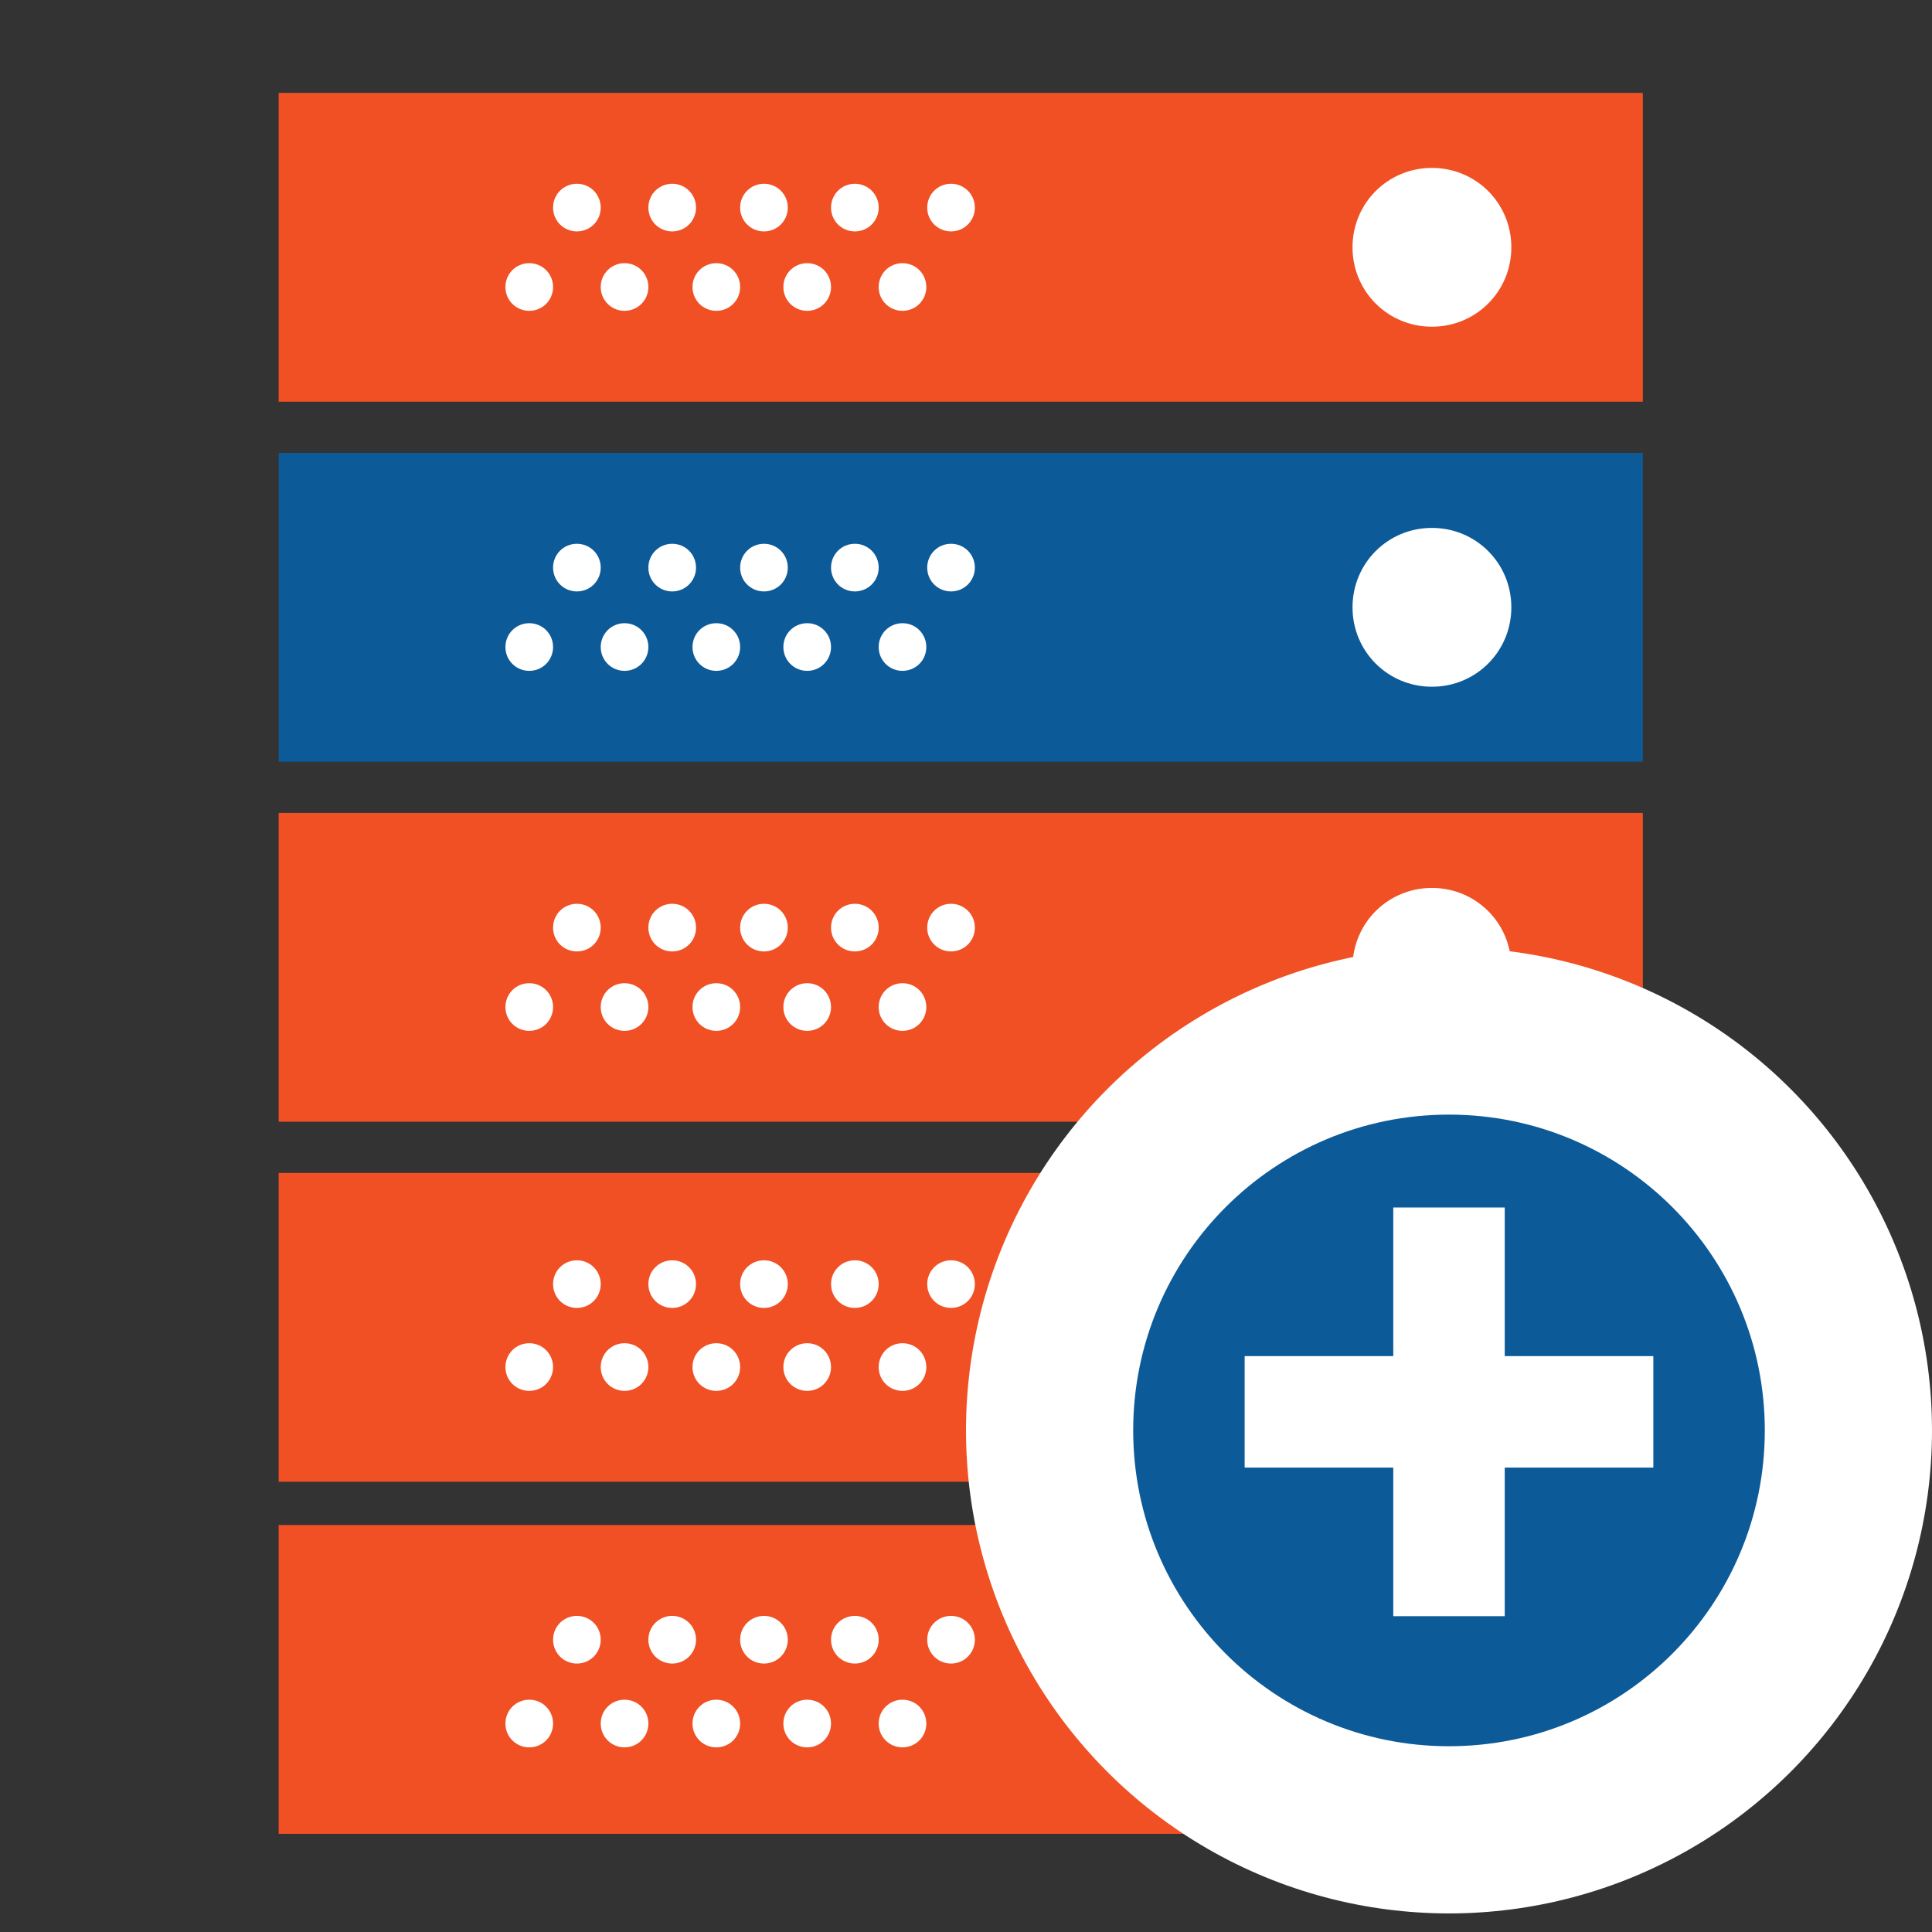 <svg width="104" height="104" viewBox="0 0 104 104" fill="none" xmlns="http://www.w3.org/2000/svg">
<rect x="0" y="0" width="104" height="104" fill="#333333" stroke="none"/>
<path d="M15 21.625H88.434V5H15V21.625Z" fill="#F05023"/>
<path d="M81.356 13.312C81.356 10.938 79.456 9.038 77.081 9.038C74.706 9.038 72.806 10.938 72.806 13.312C72.806 15.688 74.706 17.587 77.081 17.587C79.456 17.587 81.356 15.688 81.356 13.312Z" fill="white"/>
<path d="M52.477 11.175C52.477 10.462 51.907 9.892 51.194 9.892C50.482 9.892 49.912 10.462 49.912 11.175C49.912 11.887 50.482 12.457 51.194 12.457C51.907 12.457 52.477 11.887 52.477 11.175Z" fill="white"/>
<path d="M47.3 11.175C47.3 10.462 46.73 9.892 46.017 9.892C45.304 9.892 44.735 10.462 44.735 11.175C44.735 11.887 45.304 12.457 46.017 12.457C46.73 12.457 47.3 11.887 47.3 11.175Z" fill="white"/>
<path d="M42.407 11.175C42.407 10.462 41.837 9.892 41.125 9.892C40.412 9.892 39.842 10.462 39.842 11.175C39.842 11.887 40.412 12.457 41.125 12.457C41.837 12.457 42.407 11.887 42.407 11.175Z" fill="white"/>
<path d="M37.467 11.175C37.467 10.462 36.897 9.892 36.185 9.892C35.472 9.892 34.902 10.462 34.902 11.175C34.902 11.887 35.472 12.457 36.185 12.457C36.897 12.457 37.467 11.887 37.467 11.175Z" fill="white"/>
<path d="M32.337 11.175C32.337 10.462 31.767 9.892 31.055 9.892C30.342 9.892 29.772 10.462 29.772 11.175C29.772 11.887 30.342 12.457 31.055 12.457C31.767 12.457 32.337 11.887 32.337 11.175Z" fill="white"/>
<path d="M49.864 15.45C49.864 14.737 49.294 14.167 48.582 14.167C47.869 14.167 47.299 14.737 47.299 15.45C47.299 16.162 47.869 16.732 48.582 16.732C49.294 16.732 49.864 16.162 49.864 15.45Z" fill="white"/>
<path d="M44.734 15.45C44.734 14.737 44.164 14.167 43.452 14.167C42.739 14.167 42.169 14.737 42.169 15.45C42.169 16.162 42.739 16.732 43.452 16.732C44.164 16.732 44.734 16.162 44.734 15.45Z" fill="white"/>
<path d="M39.842 15.45C39.842 14.737 39.272 14.167 38.56 14.167C37.847 14.167 37.277 14.737 37.277 15.45C37.277 16.162 37.847 16.732 38.56 16.732C39.272 16.732 39.842 16.162 39.842 15.45Z" fill="white"/>
<path d="M34.902 15.45C34.902 14.737 34.332 14.167 33.619 14.167C32.907 14.167 32.337 14.737 32.337 15.45C32.337 16.162 32.907 16.732 33.619 16.732C34.332 16.732 34.902 16.162 34.902 15.45Z" fill="white"/>
<path d="M29.772 15.45C29.772 14.737 29.202 14.167 28.49 14.167C27.777 14.167 27.207 14.737 27.207 15.45C27.207 16.162 27.777 16.732 28.49 16.732C29.202 16.732 29.772 16.162 29.772 15.45Z" fill="white"/>
<path d="M15 41.005H88.434V24.38H15V41.005Z" fill="#0C5A98"/>
<path d="M81.356 32.692C81.356 30.317 79.456 28.417 77.081 28.417C74.706 28.417 72.806 30.317 72.806 32.692C72.806 35.067 74.706 36.967 77.081 36.967C79.456 36.967 81.356 35.067 81.356 32.692Z" fill="white"/>
<path d="M52.477 30.555C52.477 29.842 51.907 29.272 51.194 29.272C50.482 29.272 49.912 29.842 49.912 30.555C49.912 31.267 50.482 31.837 51.194 31.837C51.907 31.837 52.477 31.267 52.477 30.555Z" fill="white"/>
<path d="M47.3 30.555C47.3 29.842 46.73 29.272 46.017 29.272C45.304 29.272 44.735 29.842 44.735 30.555C44.735 31.267 45.304 31.837 46.017 31.837C46.73 31.837 47.3 31.267 47.3 30.555Z" fill="white"/>
<path d="M42.407 30.555C42.407 29.842 41.837 29.272 41.125 29.272C40.412 29.272 39.842 29.842 39.842 30.555C39.842 31.267 40.412 31.837 41.125 31.837C41.837 31.837 42.407 31.267 42.407 30.555Z" fill="white"/>
<path d="M37.467 30.555C37.467 29.842 36.897 29.272 36.185 29.272C35.472 29.272 34.902 29.842 34.902 30.555C34.902 31.267 35.472 31.837 36.185 31.837C36.897 31.837 37.467 31.267 37.467 30.555Z" fill="white"/>
<path d="M32.337 30.555C32.337 29.842 31.767 29.272 31.055 29.272C30.342 29.272 29.772 29.842 29.772 30.555C29.772 31.267 30.342 31.837 31.055 31.837C31.767 31.837 32.337 31.267 32.337 30.555Z" fill="white"/>
<path d="M49.864 34.829C49.864 34.117 49.294 33.547 48.582 33.547C47.869 33.547 47.299 34.117 47.299 34.829C47.299 35.542 47.869 36.112 48.582 36.112C49.294 36.112 49.864 35.542 49.864 34.829Z" fill="white"/>
<path d="M44.734 34.829C44.734 34.117 44.164 33.547 43.452 33.547C42.739 33.547 42.169 34.117 42.169 34.829C42.169 35.542 42.739 36.112 43.452 36.112C44.164 36.112 44.734 35.542 44.734 34.829Z" fill="white"/>
<path d="M39.842 34.829C39.842 34.117 39.272 33.547 38.56 33.547C37.847 33.547 37.277 34.117 37.277 34.829C37.277 35.542 37.847 36.112 38.56 36.112C39.272 36.112 39.842 35.542 39.842 34.829Z" fill="white"/>
<path d="M34.902 34.829C34.902 34.117 34.332 33.547 33.619 33.547C32.907 33.547 32.337 34.117 32.337 34.829C32.337 35.542 32.907 36.112 33.619 36.112C34.332 36.112 34.902 35.542 34.902 34.829Z" fill="white"/>
<path d="M29.772 34.829C29.772 34.117 29.202 33.547 28.49 33.547C27.777 33.547 27.207 34.117 27.207 34.829C27.207 35.542 27.777 36.112 28.49 36.112C29.202 36.112 29.772 35.542 29.772 34.829Z" fill="white"/>
<path d="M15 60.384H88.434V43.76H15V60.384Z" fill="#F05023"/>
<path d="M81.356 52.072C81.356 49.697 79.456 47.797 77.081 47.797C74.706 47.797 72.806 49.697 72.806 52.072C72.806 54.447 74.706 56.347 77.081 56.347C79.456 56.347 81.356 54.447 81.356 52.072Z" fill="white"/>
<path d="M52.477 49.934C52.477 49.221 51.907 48.651 51.194 48.651C50.482 48.651 49.912 49.221 49.912 49.934C49.912 50.647 50.482 51.216 51.194 51.216C51.907 51.216 52.477 50.647 52.477 49.934Z" fill="white"/>
<path d="M47.3 49.934C47.3 49.221 46.73 48.651 46.017 48.651C45.304 48.651 44.735 49.221 44.735 49.934C44.735 50.647 45.304 51.216 46.017 51.216C46.73 51.216 47.3 50.647 47.3 49.934Z" fill="white"/>
<path d="M42.407 49.934C42.407 49.221 41.837 48.651 41.125 48.651C40.412 48.651 39.842 49.221 39.842 49.934C39.842 50.647 40.412 51.216 41.125 51.216C41.837 51.216 42.407 50.647 42.407 49.934Z" fill="white"/>
<path d="M37.467 49.934C37.467 49.221 36.897 48.651 36.185 48.651C35.472 48.651 34.902 49.221 34.902 49.934C34.902 50.647 35.472 51.216 36.185 51.216C36.897 51.216 37.467 50.647 37.467 49.934Z" fill="white"/>
<path d="M32.337 49.934C32.337 49.221 31.767 48.651 31.055 48.651C30.342 48.651 29.772 49.221 29.772 49.934C29.772 50.647 30.342 51.216 31.055 51.216C31.767 51.216 32.337 50.647 32.337 49.934Z" fill="white"/>
<path d="M49.864 54.209C49.864 53.496 49.294 52.926 48.582 52.926C47.869 52.926 47.299 53.496 47.299 54.209C47.299 54.921 47.869 55.491 48.582 55.491C49.294 55.491 49.864 54.921 49.864 54.209Z" fill="white"/>
<path d="M44.734 54.209C44.734 53.496 44.164 52.926 43.452 52.926C42.739 52.926 42.169 53.496 42.169 54.209C42.169 54.921 42.739 55.491 43.452 55.491C44.164 55.491 44.734 54.921 44.734 54.209Z" fill="white"/>
<path d="M39.842 54.209C39.842 53.496 39.272 52.926 38.56 52.926C37.847 52.926 37.277 53.496 37.277 54.209C37.277 54.921 37.847 55.491 38.56 55.491C39.272 55.491 39.842 54.921 39.842 54.209Z" fill="white"/>
<path d="M34.902 54.209C34.902 53.496 34.332 52.926 33.619 52.926C32.907 52.926 32.337 53.496 32.337 54.209C32.337 54.921 32.907 55.491 33.619 55.491C34.332 55.491 34.902 54.921 34.902 54.209Z" fill="white"/>
<path d="M29.772 54.209C29.772 53.496 29.202 52.926 28.49 52.926C27.777 52.926 27.207 53.496 27.207 54.209C27.207 54.921 27.777 55.491 28.49 55.491C29.202 55.491 29.772 54.921 29.772 54.209Z" fill="white"/>
<path d="M15 79.764H88.434V63.139H15V79.764Z" fill="#F05023"/>
<path d="M81.356 71.451C81.356 69.076 79.456 67.176 77.081 67.176C74.706 67.176 72.806 69.076 72.806 71.451C72.806 73.826 74.706 75.726 77.081 75.726C79.456 75.726 81.356 73.826 81.356 71.451Z" fill="white"/>
<path d="M52.477 69.124C52.477 68.412 51.907 67.842 51.194 67.842C50.482 67.842 49.912 68.412 49.912 69.124C49.912 69.837 50.482 70.406 51.194 70.406C51.907 70.406 52.477 69.837 52.477 69.124Z" fill="white"/>
<path d="M47.3 69.124C47.3 68.412 46.73 67.842 46.017 67.842C45.304 67.842 44.735 68.412 44.735 69.124C44.735 69.837 45.304 70.406 46.017 70.406C46.73 70.406 47.3 69.837 47.3 69.124Z" fill="white"/>
<path d="M42.407 69.124C42.407 68.412 41.837 67.842 41.125 67.842C40.412 67.842 39.842 68.412 39.842 69.124C39.842 69.837 40.412 70.406 41.125 70.406C41.837 70.406 42.407 69.837 42.407 69.124Z" fill="white"/>
<path d="M37.467 69.124C37.467 68.412 36.897 67.842 36.185 67.842C35.472 67.842 34.902 68.412 34.902 69.124C34.902 69.837 35.472 70.406 36.185 70.406C36.897 70.406 37.467 69.837 37.467 69.124Z" fill="white"/>
<path d="M32.337 69.124C32.337 68.412 31.767 67.842 31.055 67.842C30.342 67.842 29.772 68.412 29.772 69.124C29.772 69.837 30.342 70.406 31.055 70.406C31.767 70.406 32.337 69.837 32.337 69.124Z" fill="white"/>
<path d="M49.864 73.589C49.864 72.876 49.294 72.306 48.582 72.306C47.869 72.306 47.299 72.876 47.299 73.589C47.299 74.301 47.869 74.871 48.582 74.871C49.294 74.871 49.864 74.301 49.864 73.589Z" fill="white"/>
<path d="M44.734 73.589C44.734 72.876 44.164 72.306 43.452 72.306C42.739 72.306 42.169 72.876 42.169 73.589C42.169 74.301 42.739 74.871 43.452 74.871C44.164 74.871 44.734 74.301 44.734 73.589Z" fill="white"/>
<path d="M39.842 73.589C39.842 72.876 39.272 72.306 38.56 72.306C37.847 72.306 37.277 72.876 37.277 73.589C37.277 74.301 37.847 74.871 38.56 74.871C39.272 74.871 39.842 74.301 39.842 73.589Z" fill="white"/>
<path d="M34.902 73.589C34.902 72.876 34.332 72.306 33.619 72.306C32.907 72.306 32.337 72.876 32.337 73.589C32.337 74.301 32.907 74.871 33.619 74.871C34.332 74.871 34.902 74.301 34.902 73.589Z" fill="white"/>
<path d="M29.772 73.589C29.772 72.876 29.202 72.306 28.49 72.306C27.777 72.306 27.207 72.876 27.207 73.589C27.207 74.301 27.777 74.871 28.49 74.871C29.202 74.871 29.772 74.301 29.772 73.589Z" fill="white"/>
<path d="M15 98.716H88.434V82.091H15V98.716Z" fill="#F05023"/>
<path d="M81.356 90.404C81.356 88.029 79.456 86.129 77.081 86.129C74.706 86.129 72.806 88.029 72.806 90.404C72.806 92.778 74.706 94.678 77.081 94.678C79.456 94.678 81.356 92.778 81.356 90.404Z" fill="white"/>
<path d="M52.477 88.266C52.477 87.554 51.907 86.984 51.194 86.984C50.482 86.984 49.912 87.554 49.912 88.266C49.912 88.979 50.482 89.549 51.194 89.549C51.907 89.549 52.477 88.979 52.477 88.266Z" fill="white"/>
<path d="M47.3 88.266C47.3 87.554 46.73 86.984 46.017 86.984C45.304 86.984 44.735 87.554 44.735 88.266C44.735 88.979 45.304 89.549 46.017 89.549C46.73 89.549 47.3 88.979 47.3 88.266Z" fill="white"/>
<path d="M42.407 88.266C42.407 87.554 41.837 86.984 41.125 86.984C40.412 86.984 39.842 87.554 39.842 88.266C39.842 88.979 40.412 89.549 41.125 89.549C41.837 89.549 42.407 88.979 42.407 88.266Z" fill="white"/>
<path d="M37.467 88.266C37.467 87.554 36.897 86.984 36.185 86.984C35.472 86.984 34.902 87.554 34.902 88.266C34.902 88.979 35.472 89.549 36.185 89.549C36.897 89.549 37.467 88.979 37.467 88.266Z" fill="white"/>
<path d="M32.337 88.266C32.337 87.554 31.767 86.984 31.055 86.984C30.342 86.984 29.772 87.554 29.772 88.266C29.772 88.979 30.342 89.549 31.055 89.549C31.767 89.549 32.337 88.979 32.337 88.266Z" fill="white"/>
<path d="M49.864 92.779C49.864 92.066 49.294 91.496 48.582 91.496C47.869 91.496 47.299 92.066 47.299 92.779C47.299 93.491 47.869 94.061 48.582 94.061C49.294 94.061 49.864 93.491 49.864 92.779Z" fill="white"/>
<path d="M44.734 92.779C44.734 92.066 44.164 91.496 43.452 91.496C42.739 91.496 42.169 92.066 42.169 92.779C42.169 93.491 42.739 94.061 43.452 94.061C44.164 94.061 44.734 93.491 44.734 92.779Z" fill="white"/>
<path d="M39.842 92.779C39.842 92.066 39.272 91.496 38.56 91.496C37.847 91.496 37.277 92.066 37.277 92.779C37.277 93.491 37.847 94.061 38.56 94.061C39.272 94.061 39.842 93.491 39.842 92.779Z" fill="white"/>
<path d="M34.902 92.779C34.902 92.066 34.332 91.496 33.619 91.496C32.907 91.496 32.337 92.066 32.337 92.779C32.337 93.491 32.907 94.061 33.619 94.061C34.332 94.061 34.902 93.491 34.902 92.779Z" fill="white"/>
<path d="M29.772 92.779C29.772 92.066 29.202 91.496 28.49 91.496C27.777 91.496 27.207 92.066 27.207 92.779C27.207 93.491 27.777 94.061 28.49 94.061C29.202 94.061 29.772 93.491 29.772 92.779Z" fill="white"/>
<circle cx="78" cy="77" r="26" fill="white"/>
<path d="M95 77C95 86.389 87.389 94 78 94C68.611 94 61 86.389 61 77C61 67.611 68.611 60 78 60C87.389 60 95 67.611 95 77Z" fill="#0C5A98"/>
<rect x="75" y="65" width="6" height="22" fill="white"/>
<rect x="89" y="73" width="6" height="22" transform="rotate(90 89 73)" fill="white"/>
</svg>
